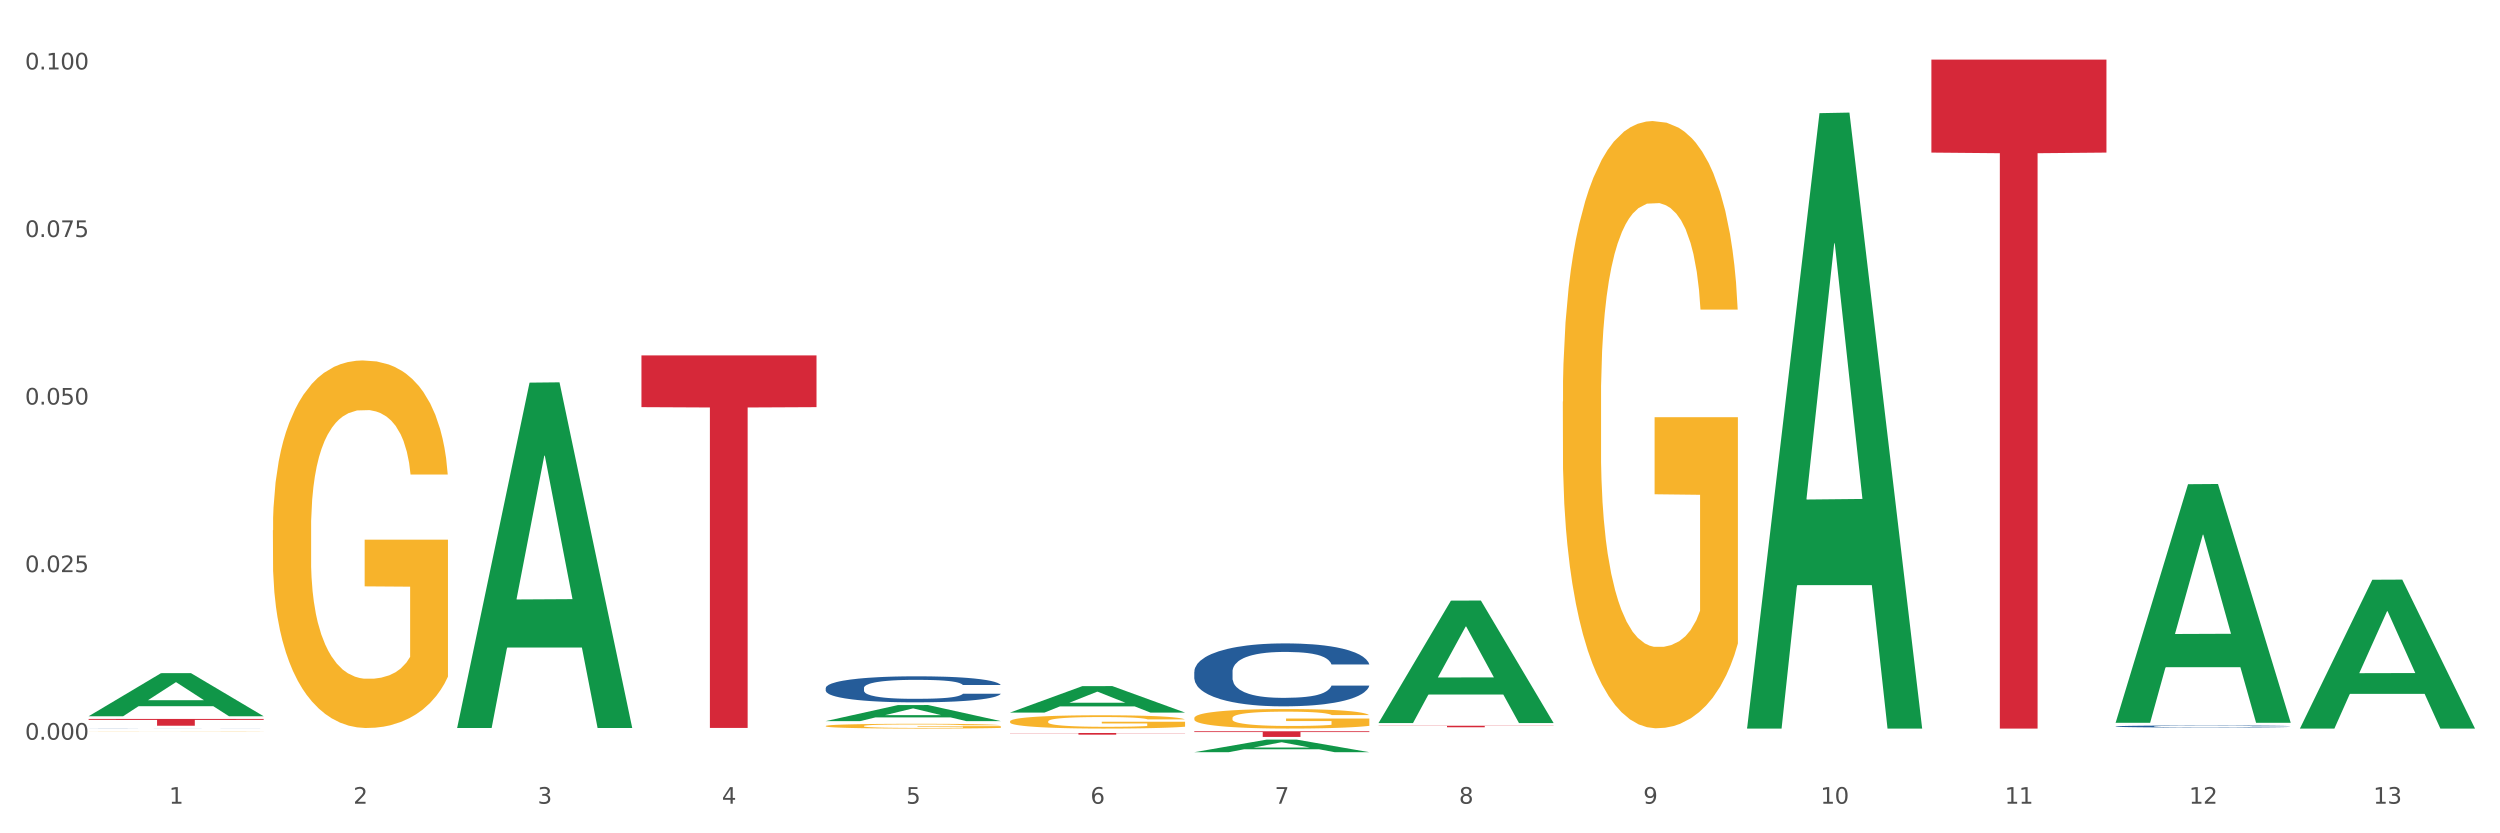 <?xml version="1.0" encoding="utf-8" standalone="no"?>
<!DOCTYPE svg PUBLIC "-//W3C//DTD SVG 1.1//EN"
  "http://www.w3.org/Graphics/SVG/1.1/DTD/svg11.dtd">
<svg xmlns:xlink="http://www.w3.org/1999/xlink" width="1080pt" height="360pt" viewBox="0 0 1080 360" xmlns="http://www.w3.org/2000/svg" version="1.1">
 <rect x="0" y="0" width="1080" height="360" fill="#333333" stroke="none"/>
 <defs>
  <style type="text/css">*{stroke-linejoin: round; stroke-linecap: butt}</style>
 </defs>
 <g id="figure_1">
  <g id="patch_1">
   <path d="M 0 360 
L 1080 360 
L 1080 0 
L 0 0 
z
" style="fill: #ffffff; stroke: #ffffff; stroke-linejoin: miter"/>
  </g>
  <g id="axes_1">
   <g id="matplotlib.axis_1">
    <g id="xtick_1">
     <g id="text_1">
      <!-- 1 -->
      <g style="fill: #4d4d4d" transform="translate(73.043 347.204) scale(0.096 -0.096)">
       <defs>
        <path id="DejaVuSans-31" d="M 794 531 
L 1825 531 
L 1825 4091 
L 703 3866 
L 703 4441 
L 1819 4666 
L 2450 4666 
L 2450 531 
L 3481 531 
L 3481 0 
L 794 0 
L 794 531 
z
" transform="scale(0.016)"/>
       </defs>
       <use xlink:href="#DejaVuSans-31"/>
      </g>
     </g>
    </g>
    <g id="xtick_2">
     <g id="text_2">
      <!-- 2 -->
      <g style="fill: #4d4d4d" transform="translate(152.65 347.204) scale(0.096 -0.096)">
       <defs>
        <path id="DejaVuSans-32" d="M 1228 531 
L 3431 531 
L 3431 0 
L 469 0 
L 469 531 
Q 828 903 1448 1529 
Q 2069 2156 2228 2338 
Q 2531 2678 2651 2914 
Q 2772 3150 2772 3378 
Q 2772 3750 2511 3984 
Q 2250 4219 1831 4219 
Q 1534 4219 1204 4116 
Q 875 4013 500 3803 
L 500 4441 
Q 881 4594 1212 4672 
Q 1544 4750 1819 4750 
Q 2544 4750 2975 4387 
Q 3406 4025 3406 3419 
Q 3406 3131 3298 2873 
Q 3191 2616 2906 2266 
Q 2828 2175 2409 1742 
Q 1991 1309 1228 531 
z
" transform="scale(0.016)"/>
       </defs>
       <use xlink:href="#DejaVuSans-32"/>
      </g>
     </g>
    </g>
    <g id="xtick_3">
     <g id="text_3">
      <!-- 3 -->
      <g style="fill: #4d4d4d" transform="translate(232.258 347.204) scale(0.096 -0.096)">
       <defs>
        <path id="DejaVuSans-33" d="M 2597 2516 
Q 3050 2419 3304 2112 
Q 3559 1806 3559 1356 
Q 3559 666 3084 287 
Q 2609 -91 1734 -91 
Q 1441 -91 1130 -33 
Q 819 25 488 141 
L 488 750 
Q 750 597 1062 519 
Q 1375 441 1716 441 
Q 2309 441 2620 675 
Q 2931 909 2931 1356 
Q 2931 1769 2642 2001 
Q 2353 2234 1838 2234 
L 1294 2234 
L 1294 2753 
L 1863 2753 
Q 2328 2753 2575 2939 
Q 2822 3125 2822 3475 
Q 2822 3834 2567 4026 
Q 2313 4219 1838 4219 
Q 1578 4219 1281 4162 
Q 984 4106 628 3988 
L 628 4550 
Q 988 4650 1302 4700 
Q 1616 4750 1894 4750 
Q 2613 4750 3031 4423 
Q 3450 4097 3450 3541 
Q 3450 3153 3228 2886 
Q 3006 2619 2597 2516 
z
" transform="scale(0.016)"/>
       </defs>
       <use xlink:href="#DejaVuSans-33"/>
      </g>
     </g>
    </g>
    <g id="xtick_4">
     <g id="text_4">
      <!-- 4 -->
      <g style="fill: #4d4d4d" transform="translate(311.865 347.204) scale(0.096 -0.096)">
       <defs>
        <path id="DejaVuSans-34" d="M 2419 4116 
L 825 1625 
L 2419 1625 
L 2419 4116 
z
M 2253 4666 
L 3047 4666 
L 3047 1625 
L 3713 1625 
L 3713 1100 
L 3047 1100 
L 3047 0 
L 2419 0 
L 2419 1100 
L 313 1100 
L 313 1709 
L 2253 4666 
z
" transform="scale(0.016)"/>
       </defs>
       <use xlink:href="#DejaVuSans-34"/>
      </g>
     </g>
    </g>
    <g id="xtick_5">
     <g id="text_5">
      <!-- 5 -->
      <g style="fill: #4d4d4d" transform="translate(391.473 347.204) scale(0.096 -0.096)">
       <defs>
        <path id="DejaVuSans-35" d="M 691 4666 
L 3169 4666 
L 3169 4134 
L 1269 4134 
L 1269 2991 
Q 1406 3038 1543 3061 
Q 1681 3084 1819 3084 
Q 2600 3084 3056 2656 
Q 3513 2228 3513 1497 
Q 3513 744 3044 326 
Q 2575 -91 1722 -91 
Q 1428 -91 1123 -41 
Q 819 9 494 109 
L 494 744 
Q 775 591 1075 516 
Q 1375 441 1709 441 
Q 2250 441 2565 725 
Q 2881 1009 2881 1497 
Q 2881 1984 2565 2268 
Q 2250 2553 1709 2553 
Q 1456 2553 1204 2497 
Q 953 2441 691 2322 
L 691 4666 
z
" transform="scale(0.016)"/>
       </defs>
       <use xlink:href="#DejaVuSans-35"/>
      </g>
     </g>
    </g>
    <g id="xtick_6">
     <g id="text_6">
      <!-- 6 -->
      <g style="fill: #4d4d4d" transform="translate(471.08 347.204) scale(0.096 -0.096)">
       <defs>
        <path id="DejaVuSans-36" d="M 2113 2584 
Q 1688 2584 1439 2293 
Q 1191 2003 1191 1497 
Q 1191 994 1439 701 
Q 1688 409 2113 409 
Q 2538 409 2786 701 
Q 3034 994 3034 1497 
Q 3034 2003 2786 2293 
Q 2538 2584 2113 2584 
z
M 3366 4563 
L 3366 3988 
Q 3128 4100 2886 4159 
Q 2644 4219 2406 4219 
Q 1781 4219 1451 3797 
Q 1122 3375 1075 2522 
Q 1259 2794 1537 2939 
Q 1816 3084 2150 3084 
Q 2853 3084 3261 2657 
Q 3669 2231 3669 1497 
Q 3669 778 3244 343 
Q 2819 -91 2113 -91 
Q 1303 -91 875 529 
Q 447 1150 447 2328 
Q 447 3434 972 4092 
Q 1497 4750 2381 4750 
Q 2619 4750 2861 4703 
Q 3103 4656 3366 4563 
z
" transform="scale(0.016)"/>
       </defs>
       <use xlink:href="#DejaVuSans-36"/>
      </g>
     </g>
    </g>
    <g id="xtick_7">
     <g id="text_7">
      <!-- 7 -->
      <g style="fill: #4d4d4d" transform="translate(550.688 347.204) scale(0.096 -0.096)">
       <defs>
        <path id="DejaVuSans-37" d="M 525 4666 
L 3525 4666 
L 3525 4397 
L 1831 0 
L 1172 0 
L 2766 4134 
L 525 4134 
L 525 4666 
z
" transform="scale(0.016)"/>
       </defs>
       <use xlink:href="#DejaVuSans-37"/>
      </g>
     </g>
    </g>
    <g id="xtick_8">
     <g id="text_8">
      <!-- 8 -->
      <g style="fill: #4d4d4d" transform="translate(630.295 347.204) scale(0.096 -0.096)">
       <defs>
        <path id="DejaVuSans-38" d="M 2034 2216 
Q 1584 2216 1326 1975 
Q 1069 1734 1069 1313 
Q 1069 891 1326 650 
Q 1584 409 2034 409 
Q 2484 409 2743 651 
Q 3003 894 3003 1313 
Q 3003 1734 2745 1975 
Q 2488 2216 2034 2216 
z
M 1403 2484 
Q 997 2584 770 2862 
Q 544 3141 544 3541 
Q 544 4100 942 4425 
Q 1341 4750 2034 4750 
Q 2731 4750 3128 4425 
Q 3525 4100 3525 3541 
Q 3525 3141 3298 2862 
Q 3072 2584 2669 2484 
Q 3125 2378 3379 2068 
Q 3634 1759 3634 1313 
Q 3634 634 3220 271 
Q 2806 -91 2034 -91 
Q 1263 -91 848 271 
Q 434 634 434 1313 
Q 434 1759 690 2068 
Q 947 2378 1403 2484 
z
M 1172 3481 
Q 1172 3119 1398 2916 
Q 1625 2713 2034 2713 
Q 2441 2713 2670 2916 
Q 2900 3119 2900 3481 
Q 2900 3844 2670 4047 
Q 2441 4250 2034 4250 
Q 1625 4250 1398 4047 
Q 1172 3844 1172 3481 
z
" transform="scale(0.016)"/>
       </defs>
       <use xlink:href="#DejaVuSans-38"/>
      </g>
     </g>
    </g>
    <g id="xtick_9">
     <g id="text_9">
      <!-- 9 -->
      <g style="fill: #4d4d4d" transform="translate(709.902 347.204) scale(0.096 -0.096)">
       <defs>
        <path id="DejaVuSans-39" d="M 703 97 
L 703 672 
Q 941 559 1184 500 
Q 1428 441 1663 441 
Q 2288 441 2617 861 
Q 2947 1281 2994 2138 
Q 2813 1869 2534 1725 
Q 2256 1581 1919 1581 
Q 1219 1581 811 2004 
Q 403 2428 403 3163 
Q 403 3881 828 4315 
Q 1253 4750 1959 4750 
Q 2769 4750 3195 4129 
Q 3622 3509 3622 2328 
Q 3622 1225 3098 567 
Q 2575 -91 1691 -91 
Q 1453 -91 1209 -44 
Q 966 3 703 97 
z
M 1959 2075 
Q 2384 2075 2632 2365 
Q 2881 2656 2881 3163 
Q 2881 3666 2632 3958 
Q 2384 4250 1959 4250 
Q 1534 4250 1286 3958 
Q 1038 3666 1038 3163 
Q 1038 2656 1286 2365 
Q 1534 2075 1959 2075 
z
" transform="scale(0.016)"/>
       </defs>
       <use xlink:href="#DejaVuSans-39"/>
      </g>
     </g>
    </g>
    <g id="xtick_10">
     <g id="text_10">
      <!-- 10 -->
      <g style="fill: #4d4d4d" transform="translate(786.456 347.204) scale(0.096 -0.096)">
       <defs>
        <path id="DejaVuSans-30" d="M 2034 4250 
Q 1547 4250 1301 3770 
Q 1056 3291 1056 2328 
Q 1056 1369 1301 889 
Q 1547 409 2034 409 
Q 2525 409 2770 889 
Q 3016 1369 3016 2328 
Q 3016 3291 2770 3770 
Q 2525 4250 2034 4250 
z
M 2034 4750 
Q 2819 4750 3233 4129 
Q 3647 3509 3647 2328 
Q 3647 1150 3233 529 
Q 2819 -91 2034 -91 
Q 1250 -91 836 529 
Q 422 1150 422 2328 
Q 422 3509 836 4129 
Q 1250 4750 2034 4750 
z
" transform="scale(0.016)"/>
       </defs>
       <use xlink:href="#DejaVuSans-31"/>
       <use xlink:href="#DejaVuSans-30" transform="translate(63.623 0)"/>
      </g>
     </g>
    </g>
    <g id="xtick_11">
     <g id="text_11">
      <!-- 11 -->
      <g style="fill: #4d4d4d" transform="translate(866.063 347.204) scale(0.096 -0.096)">
       <use xlink:href="#DejaVuSans-31"/>
       <use xlink:href="#DejaVuSans-31" transform="translate(63.623 0)"/>
      </g>
     </g>
    </g>
    <g id="xtick_12">
     <g id="text_12">
      <!-- 12 -->
      <g style="fill: #4d4d4d" transform="translate(945.671 347.204) scale(0.096 -0.096)">
       <use xlink:href="#DejaVuSans-31"/>
       <use xlink:href="#DejaVuSans-32" transform="translate(63.623 0)"/>
      </g>
     </g>
    </g>
    <g id="xtick_13">
     <g id="text_13">
      <!-- 13 -->
      <g style="fill: #4d4d4d" transform="translate(1025.278 347.204) scale(0.096 -0.096)">
       <use xlink:href="#DejaVuSans-31"/>
       <use xlink:href="#DejaVuSans-33" transform="translate(63.623 0)"/>
      </g>
     </g>
    </g>
    <g id="xtick_14"/>
    <g id="xtick_15"/>
    <g id="xtick_16"/>
    <g id="xtick_17"/>
    <g id="xtick_18"/>
    <g id="xtick_19"/>
    <g id="xtick_20"/>
    <g id="xtick_21"/>
    <g id="xtick_22"/>
    <g id="xtick_23"/>
    <g id="xtick_24"/>
    <g id="xtick_25"/>
   </g>
   <g id="matplotlib.axis_2">
    <g id="ytick_1">
     <g id="text_14">
      <!-- 0.000 -->
      <g style="fill: #4d4d4d" transform="translate(10.8 319.55) scale(0.096 -0.096)">
       <defs>
        <path id="DejaVuSans-2e" d="M 684 794 
L 1344 794 
L 1344 0 
L 684 0 
L 684 794 
z
" transform="scale(0.016)"/>
       </defs>
       <use xlink:href="#DejaVuSans-30"/>
       <use xlink:href="#DejaVuSans-2e" transform="translate(63.623 0)"/>
       <use xlink:href="#DejaVuSans-30" transform="translate(95.41 0)"/>
       <use xlink:href="#DejaVuSans-30" transform="translate(159.033 0)"/>
       <use xlink:href="#DejaVuSans-30" transform="translate(222.656 0)"/>
      </g>
     </g>
    </g>
    <g id="ytick_2">
     <g id="text_15">
      <!-- 0.025 -->
      <g style="fill: #4d4d4d" transform="translate(10.8 247.164) scale(0.096 -0.096)">
       <use xlink:href="#DejaVuSans-30"/>
       <use xlink:href="#DejaVuSans-2e" transform="translate(63.623 0)"/>
       <use xlink:href="#DejaVuSans-30" transform="translate(95.41 0)"/>
       <use xlink:href="#DejaVuSans-32" transform="translate(159.033 0)"/>
       <use xlink:href="#DejaVuSans-35" transform="translate(222.656 0)"/>
      </g>
     </g>
    </g>
    <g id="ytick_3">
     <g id="text_16">
      <!-- 0.050 -->
      <g style="fill: #4d4d4d" transform="translate(10.8 174.777) scale(0.096 -0.096)">
       <use xlink:href="#DejaVuSans-30"/>
       <use xlink:href="#DejaVuSans-2e" transform="translate(63.623 0)"/>
       <use xlink:href="#DejaVuSans-30" transform="translate(95.41 0)"/>
       <use xlink:href="#DejaVuSans-35" transform="translate(159.033 0)"/>
       <use xlink:href="#DejaVuSans-30" transform="translate(222.656 0)"/>
      </g>
     </g>
    </g>
    <g id="ytick_4">
     <g id="text_17">
      <!-- 0.075 -->
      <g style="fill: #4d4d4d" transform="translate(10.8 102.391) scale(0.096 -0.096)">
       <use xlink:href="#DejaVuSans-30"/>
       <use xlink:href="#DejaVuSans-2e" transform="translate(63.623 0)"/>
       <use xlink:href="#DejaVuSans-30" transform="translate(95.41 0)"/>
       <use xlink:href="#DejaVuSans-37" transform="translate(159.033 0)"/>
       <use xlink:href="#DejaVuSans-35" transform="translate(222.656 0)"/>
      </g>
     </g>
    </g>
    <g id="ytick_5">
     <g id="text_18">
      <!-- 0.100 -->
      <g style="fill: #4d4d4d" transform="translate(10.8 30.005) scale(0.096 -0.096)">
       <use xlink:href="#DejaVuSans-30"/>
       <use xlink:href="#DejaVuSans-2e" transform="translate(63.623 0)"/>
       <use xlink:href="#DejaVuSans-31" transform="translate(95.41 0)"/>
       <use xlink:href="#DejaVuSans-30" transform="translate(159.033 0)"/>
       <use xlink:href="#DejaVuSans-30" transform="translate(222.656 0)"/>
      </g>
     </g>
    </g>
    <g id="ytick_6"/>
    <g id="ytick_7"/>
    <g id="ytick_8"/>
    <g id="ytick_9"/>
   </g>
   <g id="PolyCollection_1">
    <path d="M 38.283 309.395 
L 38.361 309.378 
L 69.547 290.808 
L 82.49 290.791 
L 113.91 309.43 
L 98.941 309.43 
L 92.158 305.09 
L 59.958 305.09 
L 59.724 305.16 
L 53.175 309.43 
L 38.283 309.43 
L 38.283 309.395 
L 64.012 302.499 
L 88.103 302.482 
L 76.175 294.764 
L 76.019 294.729 
L 75.863 294.781 
L 63.934 302.482 
L 64.012 302.499 
L 38.283 309.395 
z
" clip-path="url(#p0914931902)" style="fill: #109648"/>
    <path d="M 834.358 25.759 
L 909.985 25.759 
L 909.985 65.919 
L 880.236 66.19 
L 880.236 314.742 
L 863.928 314.742 
L 863.928 66.19 
L 834.358 65.919 
L 834.358 26.031 
L 834.358 25.759 
z
" clip-path="url(#p0914931902)" style="fill: #d62839"/>
    <path d="M 595.535 313.512 
L 671.163 313.512 
L 671.163 313.605 
L 641.413 313.606 
L 641.413 314.185 
L 625.105 314.185 
L 625.105 313.606 
L 595.535 313.605 
L 595.535 313.512 
L 595.535 313.512 
z
" clip-path="url(#p0914931902)" style="fill: #d62839"/>
    <path d="M 515.928 315.903 
L 591.555 315.903 
L 591.555 316.242 
L 561.806 316.244 
L 561.806 318.344 
L 545.498 318.344 
L 545.498 316.244 
L 515.928 316.242 
L 515.928 315.905 
L 515.928 315.903 
z
" clip-path="url(#p0914931902)" style="fill: #d62839"/>
    <path d="M 436.32 316.649 
L 511.948 316.649 
L 511.948 316.751 
L 482.199 316.752 
L 482.199 317.381 
L 465.89 317.381 
L 465.89 316.752 
L 436.32 316.751 
L 436.32 316.65 
L 436.32 316.649 
z
" clip-path="url(#p0914931902)" style="fill: #d62839"/>
    <path d="M 277.105 153.518 
L 352.733 153.518 
L 352.733 175.884 
L 322.984 176.035 
L 322.984 314.458 
L 306.675 314.458 
L 306.675 176.035 
L 277.105 175.884 
L 277.105 153.67 
L 277.105 153.518 
z
" clip-path="url(#p0914931902)" style="fill: #d62839"/>
    <path d="M 38.283 310.591 
L 113.91 310.591 
L 113.91 310.996 
L 84.161 310.998 
L 84.161 313.504 
L 67.853 313.504 
L 67.853 310.998 
L 38.283 310.996 
L 38.283 310.593 
L 38.283 310.591 
z
" clip-path="url(#p0914931902)" style="fill: #d62839"/>
    <path d="M 675.143 173.511 
L 675.232 173.271 
L 675.232 164.646 
L 675.411 157.219 
L 676.304 139.25 
L 677.643 124.396 
L 678.625 116.489 
L 679.607 110.021 
L 680.768 103.552 
L 682.197 96.843 
L 684.786 87.02 
L 686.393 81.989 
L 688.358 76.718 
L 691.929 69.051 
L 694.518 64.739 
L 697.197 61.145 
L 701.572 56.833 
L 704.429 54.916 
L 707.465 53.478 
L 711.126 52.52 
L 713.894 52.281 
L 719.966 52.999 
L 725.144 55.156 
L 727.644 56.833 
L 730.859 59.708 
L 732.555 61.624 
L 735.323 65.458 
L 738.18 70.489 
L 740.145 74.802 
L 743.091 82.947 
L 745.323 91.093 
L 747.377 101.156 
L 748.449 108.104 
L 749.252 114.573 
L 749.966 122 
L 750.681 133.739 
L 734.609 133.739 
L 733.984 125.354 
L 733.002 117.448 
L 731.573 109.781 
L 730.323 104.989 
L 728.18 99 
L 726.216 95.166 
L 724.162 92.291 
L 721.662 89.895 
L 719.698 88.697 
L 716.93 87.739 
L 711.483 87.979 
L 707.822 89.895 
L 705.322 92.291 
L 703.715 94.447 
L 702.287 96.843 
L 700.679 100.198 
L 698.804 105.229 
L 697.465 109.781 
L 696.126 115.531 
L 695.054 121.281 
L 694.072 127.989 
L 693.268 135.177 
L 692.643 142.604 
L 692.108 151.708 
L 691.661 166.802 
L 691.661 199.625 
L 691.84 207.052 
L 692.286 216.875 
L 692.822 224.303 
L 693.715 233.167 
L 694.518 239.157 
L 696.036 247.782 
L 697.733 254.969 
L 699.072 259.522 
L 700.411 263.355 
L 702.733 268.626 
L 705.322 272.938 
L 707.555 275.574 
L 710.59 277.97 
L 712.644 278.928 
L 714.43 279.407 
L 718.805 279.407 
L 721.93 278.688 
L 725.412 277.011 
L 728.091 274.855 
L 730.323 272.22 
L 732.823 267.907 
L 734.43 263.834 
L 734.43 213.761 
L 714.787 213.521 
L 714.787 180.219 
L 750.77 180.219 
L 750.77 277.97 
L 749.252 283.001 
L 747.556 287.553 
L 745.77 291.626 
L 743.091 296.657 
L 739.877 301.449 
L 737.02 304.803 
L 733.984 307.678 
L 730.412 310.314 
L 725.769 312.709 
L 722.912 313.668 
L 719.341 314.386 
L 715.144 314.626 
L 711.483 314.147 
L 707.912 312.949 
L 704.162 310.793 
L 700.501 307.678 
L 697.733 304.563 
L 694.965 300.73 
L 692.018 295.699 
L 689.697 290.907 
L 687.911 286.595 
L 685.947 281.084 
L 683.804 273.897 
L 682.197 267.428 
L 680.768 260.719 
L 679.25 252.094 
L 678.179 244.667 
L 677.107 235.323 
L 676.482 228.375 
L 675.768 217.594 
L 675.232 202.5 
L 675.143 173.511 
z
" clip-path="url(#p0914931902)" style="fill: #f7b32b"/>
    <path d="M 515.928 310.203 
L 516.017 310.195 
L 516.017 309.917 
L 516.196 309.678 
L 517.089 309.1 
L 518.428 308.623 
L 519.41 308.368 
L 520.392 308.16 
L 521.553 307.952 
L 522.982 307.736 
L 525.571 307.42 
L 527.178 307.258 
L 529.143 307.089 
L 532.714 306.842 
L 535.303 306.703 
L 537.982 306.588 
L 542.357 306.449 
L 545.214 306.387 
L 548.25 306.341 
L 551.911 306.31 
L 554.679 306.303 
L 560.751 306.326 
L 565.929 306.395 
L 568.429 306.449 
L 571.644 306.542 
L 573.34 306.603 
L 576.108 306.727 
L 578.965 306.888 
L 580.93 307.027 
L 583.876 307.289 
L 586.108 307.551 
L 588.162 307.875 
L 589.234 308.098 
L 590.037 308.307 
L 590.751 308.545 
L 591.466 308.923 
L 575.394 308.923 
L 574.769 308.653 
L 573.787 308.399 
L 572.358 308.152 
L 571.108 307.998 
L 568.965 307.806 
L 567.001 307.682 
L 564.947 307.59 
L 562.447 307.513 
L 560.483 307.474 
L 557.715 307.443 
L 552.268 307.451 
L 548.607 307.513 
L 546.107 307.59 
L 544.5 307.659 
L 543.072 307.736 
L 541.464 307.844 
L 539.589 308.006 
L 538.25 308.152 
L 536.911 308.337 
L 535.839 308.522 
L 534.857 308.738 
L 534.053 308.969 
L 533.428 309.208 
L 532.893 309.501 
L 532.446 309.987 
L 532.446 311.043 
L 532.625 311.282 
L 533.071 311.598 
L 533.607 311.837 
L 534.5 312.122 
L 535.303 312.314 
L 536.821 312.592 
L 538.518 312.823 
L 539.857 312.97 
L 541.197 313.093 
L 543.518 313.262 
L 546.107 313.401 
L 548.34 313.486 
L 551.375 313.563 
L 553.429 313.594 
L 555.215 313.609 
L 559.59 313.609 
L 562.715 313.586 
L 566.197 313.532 
L 568.876 313.463 
L 571.108 313.378 
L 573.608 313.239 
L 575.215 313.108 
L 575.215 311.497 
L 555.572 311.49 
L 555.572 310.418 
L 591.555 310.418 
L 591.555 313.563 
L 590.037 313.725 
L 588.341 313.871 
L 586.555 314.002 
L 583.876 314.164 
L 580.662 314.318 
L 577.805 314.426 
L 574.769 314.519 
L 571.197 314.604 
L 566.554 314.681 
L 563.697 314.711 
L 560.126 314.735 
L 555.929 314.742 
L 552.268 314.727 
L 548.697 314.688 
L 544.947 314.619 
L 541.286 314.519 
L 538.518 314.419 
L 535.75 314.295 
L 532.803 314.133 
L 530.482 313.979 
L 528.696 313.841 
L 526.732 313.663 
L 524.589 313.432 
L 522.982 313.224 
L 521.553 313.008 
L 520.035 312.731 
L 518.964 312.492 
L 517.892 312.191 
L 517.267 311.968 
L 516.553 311.621 
L 516.017 311.135 
L 515.928 310.203 
z
" clip-path="url(#p0914931902)" style="fill: #f7b32b"/>
    <path d="M 436.32 311.651 
L 436.41 311.645 
L 436.41 311.457 
L 436.588 311.294 
L 437.481 310.9 
L 438.821 310.575 
L 439.803 310.402 
L 440.785 310.26 
L 441.946 310.118 
L 443.374 309.971 
L 445.964 309.756 
L 447.571 309.646 
L 449.535 309.53 
L 453.107 309.362 
L 455.696 309.268 
L 458.375 309.189 
L 462.75 309.095 
L 465.607 309.053 
L 468.643 309.021 
L 472.304 309 
L 475.072 308.995 
L 481.143 309.011 
L 486.322 309.058 
L 488.822 309.095 
L 492.036 309.158 
L 493.733 309.2 
L 496.501 309.284 
L 499.358 309.394 
L 501.322 309.488 
L 504.269 309.667 
L 506.501 309.845 
L 508.555 310.066 
L 509.626 310.218 
L 510.43 310.36 
L 511.144 310.522 
L 511.858 310.779 
L 495.786 310.779 
L 495.161 310.596 
L 494.179 310.423 
L 492.751 310.255 
L 491.501 310.15 
L 489.358 310.018 
L 487.393 309.934 
L 485.34 309.871 
L 482.84 309.819 
L 480.875 309.793 
L 478.107 309.772 
L 472.661 309.777 
L 469 309.819 
L 466.5 309.871 
L 464.893 309.919 
L 463.464 309.971 
L 461.857 310.045 
L 459.982 310.155 
L 458.643 310.255 
L 457.303 310.381 
L 456.232 310.507 
L 455.25 310.653 
L 454.446 310.811 
L 453.821 310.974 
L 453.285 311.173 
L 452.839 311.504 
L 452.839 312.223 
L 453.017 312.386 
L 453.464 312.601 
L 454 312.763 
L 454.892 312.958 
L 455.696 313.089 
L 457.214 313.278 
L 458.91 313.435 
L 460.25 313.535 
L 461.589 313.619 
L 463.911 313.735 
L 466.5 313.829 
L 468.732 313.887 
L 471.768 313.939 
L 473.822 313.96 
L 475.607 313.971 
L 479.982 313.971 
L 483.107 313.955 
L 486.59 313.918 
L 489.268 313.871 
L 491.501 313.813 
L 494.001 313.719 
L 495.608 313.63 
L 495.608 312.533 
L 475.964 312.527 
L 475.964 311.798 
L 511.948 311.798 
L 511.948 313.939 
L 510.43 314.049 
L 508.733 314.149 
L 506.947 314.238 
L 504.269 314.349 
L 501.054 314.454 
L 498.197 314.527 
L 495.161 314.59 
L 491.59 314.648 
L 486.947 314.7 
L 484.09 314.721 
L 480.518 314.737 
L 476.322 314.742 
L 472.661 314.732 
L 469.089 314.706 
L 465.339 314.658 
L 461.678 314.59 
L 458.91 314.522 
L 456.142 314.438 
L 453.196 314.328 
L 450.874 314.223 
L 449.089 314.128 
L 447.124 314.007 
L 444.981 313.85 
L 443.374 313.708 
L 441.946 313.561 
L 440.428 313.372 
L 439.356 313.21 
L 438.285 313.005 
L 437.66 312.853 
L 436.945 312.617 
L 436.41 312.286 
L 436.32 311.651 
z
" clip-path="url(#p0914931902)" style="fill: #f7b32b"/>
    <path d="M 356.713 313.633 
L 356.802 313.631 
L 356.802 313.563 
L 356.981 313.505 
L 357.874 313.363 
L 359.213 313.246 
L 360.195 313.184 
L 361.177 313.133 
L 362.338 313.083 
L 363.767 313.03 
L 366.356 312.953 
L 367.963 312.913 
L 369.928 312.872 
L 373.499 312.811 
L 376.089 312.777 
L 378.767 312.749 
L 383.142 312.715 
L 385.999 312.7 
L 389.035 312.689 
L 392.696 312.681 
L 395.464 312.679 
L 401.536 312.685 
L 406.714 312.702 
L 409.214 312.715 
L 412.429 312.738 
L 414.125 312.753 
L 416.893 312.783 
L 419.75 312.823 
L 421.715 312.856 
L 424.661 312.921 
L 426.893 312.985 
L 428.947 313.064 
L 430.019 313.118 
L 430.822 313.169 
L 431.536 313.228 
L 432.251 313.32 
L 416.179 313.32 
L 415.554 313.254 
L 414.572 313.192 
L 413.143 313.132 
L 411.893 313.094 
L 409.75 313.047 
L 407.786 313.017 
L 405.732 312.994 
L 403.232 312.975 
L 401.268 312.966 
L 398.5 312.958 
L 393.053 312.96 
L 389.392 312.975 
L 386.892 312.994 
L 385.285 313.011 
L 383.857 313.03 
L 382.249 313.056 
L 380.374 313.096 
L 379.035 313.132 
L 377.696 313.177 
L 376.624 313.222 
L 375.642 313.275 
L 374.838 313.331 
L 374.213 313.39 
L 373.678 313.461 
L 373.231 313.58 
L 373.231 313.838 
L 373.41 313.896 
L 373.856 313.974 
L 374.392 314.032 
L 375.285 314.102 
L 376.089 314.149 
L 377.606 314.217 
L 379.303 314.273 
L 380.642 314.309 
L 381.982 314.339 
L 384.303 314.381 
L 386.892 314.414 
L 389.125 314.435 
L 392.16 314.454 
L 394.214 314.462 
L 396 314.465 
L 400.375 314.465 
L 403.5 314.46 
L 406.982 314.447 
L 409.661 314.43 
L 411.893 314.409 
L 414.393 314.375 
L 416 314.343 
L 416 313.949 
L 396.357 313.947 
L 396.357 313.685 
L 432.34 313.685 
L 432.34 314.454 
L 430.822 314.494 
L 429.126 314.529 
L 427.34 314.561 
L 424.661 314.601 
L 421.447 314.639 
L 418.59 314.665 
L 415.554 314.688 
L 411.982 314.708 
L 407.339 314.727 
L 404.482 314.735 
L 400.911 314.74 
L 396.714 314.742 
L 393.053 314.739 
L 389.482 314.729 
L 385.732 314.712 
L 382.071 314.688 
L 379.303 314.663 
L 376.535 314.633 
L 373.588 314.593 
L 371.267 314.556 
L 369.481 314.522 
L 367.517 314.479 
L 365.374 314.422 
L 363.767 314.371 
L 362.338 314.318 
L 360.82 314.251 
L 359.749 314.192 
L 358.677 314.119 
L 358.052 314.064 
L 357.338 313.979 
L 356.802 313.861 
L 356.713 313.633 
z
" clip-path="url(#p0914931902)" style="fill: #f7b32b"/>
    <path d="M 38.283 315.941 
L 38.372 315.941 
L 38.372 315.938 
L 38.551 315.936 
L 39.444 315.93 
L 40.783 315.926 
L 41.765 315.923 
L 42.747 315.921 
L 43.908 315.919 
L 45.337 315.917 
L 47.926 315.914 
L 49.533 315.912 
L 51.498 315.911 
L 55.069 315.908 
L 57.659 315.907 
L 60.337 315.906 
L 64.712 315.904 
L 67.57 315.904 
L 70.605 315.903 
L 74.266 315.903 
L 77.034 315.903 
L 83.106 315.903 
L 88.284 315.904 
L 90.784 315.904 
L 93.999 315.905 
L 95.695 315.906 
L 98.463 315.907 
L 101.32 315.909 
L 103.285 315.91 
L 106.231 315.913 
L 108.464 315.915 
L 110.517 315.918 
L 111.589 315.92 
L 112.392 315.922 
L 113.107 315.925 
L 113.821 315.928 
L 97.749 315.928 
L 97.124 315.926 
L 96.142 315.923 
L 94.713 315.921 
L 93.463 315.919 
L 91.32 315.918 
L 89.356 315.916 
L 87.302 315.915 
L 84.802 315.915 
L 82.838 315.914 
L 80.07 315.914 
L 74.623 315.914 
L 70.962 315.915 
L 68.462 315.915 
L 66.855 315.916 
L 65.427 315.917 
L 63.819 315.918 
L 61.944 315.92 
L 60.605 315.921 
L 59.266 315.923 
L 58.194 315.925 
L 57.212 315.927 
L 56.409 315.929 
L 55.783 315.931 
L 55.248 315.934 
L 54.801 315.939 
L 54.801 315.949 
L 54.98 315.951 
L 55.426 315.955 
L 55.962 315.957 
L 56.855 315.96 
L 57.659 315.962 
L 59.176 315.964 
L 60.873 315.967 
L 62.212 315.968 
L 63.552 315.969 
L 65.873 315.971 
L 68.462 315.972 
L 70.695 315.973 
L 73.73 315.974 
L 75.784 315.974 
L 77.57 315.974 
L 81.945 315.974 
L 85.07 315.974 
L 88.552 315.973 
L 91.231 315.973 
L 93.463 315.972 
L 95.963 315.971 
L 97.57 315.969 
L 97.57 315.954 
L 77.927 315.953 
L 77.927 315.943 
L 113.91 315.943 
L 113.91 315.974 
L 112.392 315.975 
L 110.696 315.977 
L 108.91 315.978 
L 106.231 315.98 
L 103.017 315.981 
L 100.16 315.982 
L 97.124 315.983 
L 93.552 315.984 
L 88.909 315.985 
L 86.052 315.985 
L 82.481 315.985 
L 78.284 315.985 
L 74.623 315.985 
L 71.052 315.985 
L 67.302 315.984 
L 63.641 315.983 
L 60.873 315.982 
L 58.105 315.981 
L 55.158 315.979 
L 52.837 315.978 
L 51.051 315.976 
L 49.087 315.975 
L 46.944 315.972 
L 45.337 315.97 
L 43.908 315.968 
L 42.39 315.966 
L 41.319 315.963 
L 40.247 315.96 
L 39.622 315.958 
L 38.908 315.955 
L 38.372 315.95 
L 38.283 315.941 
z
" clip-path="url(#p0914931902)" style="fill: #f7b32b"/>
    <path d="M 38.283 314.7 
L 38.372 314.699 
L 38.372 314.698 
L 38.641 314.695 
L 39.624 314.69 
L 40.875 314.686 
L 43.021 314.682 
L 44.183 314.68 
L 45.703 314.678 
L 48.831 314.674 
L 52.407 314.672 
L 54.91 314.67 
L 56.788 314.669 
L 60.989 314.667 
L 63.403 314.667 
L 65.906 314.666 
L 68.051 314.665 
L 71.627 314.665 
L 74.487 314.665 
L 77.795 314.665 
L 80.566 314.665 
L 84.231 314.665 
L 89.595 314.666 
L 91.651 314.666 
L 94.422 314.667 
L 97.283 314.668 
L 99.607 314.67 
L 102.289 314.671 
L 105.06 314.673 
L 107.742 314.676 
L 109.619 314.678 
L 111.139 314.681 
L 112.48 314.684 
L 113.463 314.688 
L 113.91 314.691 
L 97.551 314.691 
L 97.104 314.688 
L 96.21 314.685 
L 95.316 314.683 
L 94.333 314.682 
L 92.813 314.68 
L 91.472 314.679 
L 89.237 314.677 
L 87.181 314.677 
L 85.483 314.676 
L 83.427 314.676 
L 79.047 314.675 
L 75.918 314.675 
L 73.951 314.675 
L 71.537 314.676 
L 69.481 314.676 
L 67.068 314.677 
L 65.191 314.678 
L 63.313 314.679 
L 62.241 314.68 
L 60.631 314.682 
L 59.559 314.683 
L 58.128 314.685 
L 57.324 314.687 
L 55.894 314.691 
L 55.268 314.694 
L 55 314.696 
L 54.821 314.698 
L 54.821 314.709 
L 55.357 314.714 
L 55.804 314.716 
L 56.519 314.719 
L 57.86 314.722 
L 59.827 314.725 
L 61.883 314.727 
L 63.581 314.728 
L 65.191 314.729 
L 66.8 314.73 
L 68.766 314.731 
L 70.375 314.731 
L 72.789 314.732 
L 75.65 314.732 
L 77.884 314.732 
L 82.444 314.731 
L 84.5 314.731 
L 86.466 314.731 
L 88.612 314.73 
L 90.31 314.729 
L 91.293 314.728 
L 92.903 314.727 
L 94.154 314.726 
L 95.227 314.724 
L 95.942 314.723 
L 96.747 314.72 
L 97.372 314.718 
L 97.551 314.717 
L 113.91 314.717 
L 113.553 314.719 
L 112.927 314.722 
L 111.675 314.725 
L 110.692 314.727 
L 109.172 314.729 
L 107.563 314.731 
L 105.328 314.734 
L 103.272 314.735 
L 101.127 314.737 
L 98.803 314.738 
L 94.601 314.74 
L 93.081 314.74 
L 89.863 314.741 
L 87.36 314.741 
L 83.695 314.742 
L 79.94 314.742 
L 76.007 314.742 
L 72.521 314.742 
L 68.677 314.742 
L 66.263 314.741 
L 63.581 314.741 
L 60.453 314.74 
L 57.503 314.738 
L 54.731 314.737 
L 52.139 314.735 
L 49.725 314.734 
L 46.597 314.731 
L 44.272 314.728 
L 42.574 314.725 
L 41.412 314.722 
L 40.25 314.719 
L 39.624 314.717 
L 38.641 314.712 
L 38.283 314.708 
L 38.283 314.7 
z
" clip-path="url(#p0914931902)" style="fill: #255c99"/>
    <path d="M 356.713 297.219 
L 356.802 297.209 
L 356.802 296.921 
L 357.071 296.531 
L 358.054 295.812 
L 359.305 295.268 
L 361.451 294.631 
L 362.613 294.364 
L 364.133 294.066 
L 367.261 293.583 
L 370.837 293.172 
L 373.34 292.946 
L 375.217 292.802 
L 379.419 292.545 
L 381.833 292.432 
L 384.336 292.34 
L 386.481 292.278 
L 390.057 292.206 
L 392.917 292.176 
L 396.225 292.165 
L 398.996 292.176 
L 402.661 292.217 
L 408.025 292.34 
L 410.081 292.412 
L 412.852 292.535 
L 415.713 292.7 
L 418.037 292.864 
L 420.719 293.1 
L 423.49 293.408 
L 426.172 293.799 
L 428.049 294.158 
L 429.569 294.538 
L 430.91 295.001 
L 431.893 295.504 
L 432.34 295.925 
L 415.981 295.925 
L 415.534 295.545 
L 414.64 295.134 
L 413.746 294.857 
L 412.763 294.631 
L 411.243 294.374 
L 409.902 294.21 
L 407.667 294.014 
L 405.611 293.891 
L 403.913 293.819 
L 401.857 293.758 
L 397.477 293.696 
L 394.348 293.696 
L 392.381 293.716 
L 389.967 293.768 
L 387.911 293.84 
L 385.498 293.963 
L 383.62 294.097 
L 381.743 294.271 
L 380.67 294.394 
L 379.061 294.62 
L 377.989 294.805 
L 376.558 295.124 
L 375.754 295.35 
L 374.324 295.935 
L 373.698 296.367 
L 373.43 296.665 
L 373.251 296.993 
L 373.251 298.596 
L 373.787 299.315 
L 374.234 299.623 
L 374.949 299.972 
L 376.29 300.424 
L 378.257 300.866 
L 380.313 301.184 
L 382.011 301.38 
L 383.62 301.523 
L 385.23 301.636 
L 387.196 301.739 
L 388.805 301.801 
L 391.219 301.862 
L 394.08 301.893 
L 396.314 301.893 
L 400.873 301.842 
L 402.93 301.79 
L 404.896 301.719 
L 407.042 301.606 
L 408.74 301.482 
L 409.723 301.39 
L 411.333 301.195 
L 412.584 300.989 
L 413.657 300.753 
L 414.372 300.547 
L 415.176 300.239 
L 415.802 299.89 
L 415.981 299.705 
L 432.34 299.705 
L 431.983 300.075 
L 431.357 300.434 
L 430.105 300.917 
L 429.122 301.195 
L 427.602 301.534 
L 425.993 301.821 
L 423.758 302.14 
L 421.702 302.376 
L 419.557 302.581 
L 417.233 302.766 
L 413.031 303.023 
L 411.511 303.095 
L 408.293 303.218 
L 405.79 303.29 
L 402.125 303.362 
L 398.37 303.403 
L 394.437 303.413 
L 390.951 303.393 
L 387.107 303.331 
L 384.693 303.27 
L 382.011 303.177 
L 378.883 303.033 
L 375.933 302.859 
L 373.161 302.653 
L 370.569 302.417 
L 368.155 302.15 
L 365.027 301.708 
L 362.702 301.277 
L 361.004 300.876 
L 359.842 300.537 
L 358.68 300.106 
L 358.054 299.808 
L 357.071 299.089 
L 356.713 298.421 
L 356.713 297.219 
z
" clip-path="url(#p0914931902)" style="fill: #255c99"/>
    <path d="M 515.928 290.166 
L 516.017 290.141 
L 516.017 289.445 
L 516.286 288.501 
L 517.269 286.763 
L 518.52 285.447 
L 520.666 283.907 
L 521.828 283.261 
L 523.348 282.541 
L 526.476 281.373 
L 530.052 280.38 
L 532.555 279.833 
L 534.432 279.486 
L 538.634 278.865 
L 541.048 278.592 
L 543.551 278.368 
L 545.696 278.219 
L 549.272 278.045 
L 552.132 277.971 
L 555.44 277.946 
L 558.211 277.971 
L 561.876 278.07 
L 567.24 278.368 
L 569.296 278.542 
L 572.067 278.84 
L 574.928 279.237 
L 577.252 279.635 
L 579.934 280.206 
L 582.705 280.951 
L 585.387 281.895 
L 587.264 282.764 
L 588.784 283.683 
L 590.125 284.801 
L 591.108 286.018 
L 591.555 287.036 
L 575.196 287.036 
L 574.749 286.117 
L 573.855 285.124 
L 572.961 284.453 
L 571.978 283.907 
L 570.458 283.286 
L 569.117 282.888 
L 566.882 282.416 
L 564.826 282.118 
L 563.128 281.945 
L 561.072 281.796 
L 556.691 281.647 
L 553.563 281.647 
L 551.596 281.696 
L 549.182 281.82 
L 547.126 281.994 
L 544.713 282.292 
L 542.835 282.615 
L 540.958 283.037 
L 539.885 283.335 
L 538.276 283.882 
L 537.204 284.329 
L 535.773 285.099 
L 534.969 285.645 
L 533.539 287.061 
L 532.913 288.104 
L 532.645 288.824 
L 532.466 289.619 
L 532.466 293.494 
L 533.002 295.232 
L 533.449 295.977 
L 534.164 296.822 
L 535.505 297.915 
L 537.472 298.983 
L 539.528 299.752 
L 541.226 300.224 
L 542.835 300.572 
L 544.445 300.845 
L 546.411 301.094 
L 548.02 301.243 
L 550.434 301.392 
L 553.295 301.466 
L 555.529 301.466 
L 560.088 301.342 
L 562.145 301.218 
L 564.111 301.044 
L 566.257 300.771 
L 567.955 300.473 
L 568.938 300.249 
L 570.548 299.777 
L 571.799 299.281 
L 572.872 298.709 
L 573.587 298.213 
L 574.391 297.468 
L 575.017 296.623 
L 575.196 296.176 
L 591.555 296.176 
L 591.197 297.07 
L 590.572 297.939 
L 589.32 299.107 
L 588.337 299.777 
L 586.817 300.597 
L 585.208 301.292 
L 582.973 302.062 
L 580.917 302.634 
L 578.772 303.13 
L 576.448 303.577 
L 572.246 304.198 
L 570.726 304.372 
L 567.508 304.67 
L 565.005 304.844 
L 561.34 305.018 
L 557.585 305.117 
L 553.652 305.142 
L 550.166 305.092 
L 546.322 304.943 
L 543.908 304.794 
L 541.226 304.571 
L 538.098 304.223 
L 535.148 303.801 
L 532.376 303.304 
L 529.784 302.733 
L 527.37 302.087 
L 524.242 301.019 
L 521.917 299.976 
L 520.219 299.007 
L 519.057 298.188 
L 517.895 297.145 
L 517.269 296.424 
L 516.286 294.686 
L 515.928 293.071 
L 515.928 290.166 
z
" clip-path="url(#p0914931902)" style="fill: #255c99"/>
    <path d="M 913.965 313.804 
L 914.055 313.803 
L 914.055 313.78 
L 914.323 313.75 
L 915.306 313.693 
L 916.558 313.651 
L 918.703 313.601 
L 919.865 313.58 
L 921.385 313.556 
L 924.514 313.518 
L 928.09 313.486 
L 930.593 313.469 
L 932.47 313.457 
L 936.671 313.437 
L 939.085 313.428 
L 941.588 313.421 
L 943.734 313.416 
L 947.309 313.411 
L 950.17 313.408 
L 953.477 313.407 
L 956.249 313.408 
L 959.914 313.411 
L 965.277 313.421 
L 967.333 313.427 
L 970.105 313.436 
L 972.965 313.449 
L 975.29 313.462 
L 977.971 313.481 
L 980.743 313.505 
L 983.424 313.535 
L 985.302 313.564 
L 986.821 313.593 
L 988.162 313.63 
L 989.146 313.669 
L 989.593 313.702 
L 973.233 313.702 
L 972.786 313.672 
L 971.893 313.64 
L 970.999 313.618 
L 970.015 313.601 
L 968.496 313.58 
L 967.155 313.568 
L 964.92 313.552 
L 962.864 313.543 
L 961.165 313.537 
L 959.109 313.532 
L 954.729 313.527 
L 951.6 313.527 
L 949.634 313.529 
L 947.22 313.533 
L 945.164 313.539 
L 942.75 313.548 
L 940.873 313.559 
L 938.996 313.572 
L 937.923 313.582 
L 936.314 313.6 
L 935.241 313.614 
L 933.811 313.639 
L 933.006 313.657 
L 931.576 313.703 
L 930.95 313.737 
L 930.682 313.76 
L 930.503 313.786 
L 930.503 313.912 
L 931.04 313.968 
L 931.487 313.992 
L 932.202 314.019 
L 933.543 314.055 
L 935.509 314.09 
L 937.565 314.115 
L 939.264 314.13 
L 940.873 314.141 
L 942.482 314.15 
L 944.449 314.158 
L 946.058 314.163 
L 948.471 314.168 
L 951.332 314.17 
L 953.567 314.17 
L 958.126 314.166 
L 960.182 314.162 
L 962.149 314.156 
L 964.294 314.148 
L 965.993 314.138 
L 966.976 314.131 
L 968.585 314.115 
L 969.836 314.099 
L 970.909 314.081 
L 971.624 314.065 
L 972.429 314.04 
L 973.055 314.013 
L 973.233 313.999 
L 989.593 313.999 
L 989.235 314.028 
L 988.609 314.056 
L 987.358 314.094 
L 986.374 314.115 
L 984.855 314.142 
L 983.246 314.164 
L 981.011 314.189 
L 978.955 314.208 
L 976.809 314.224 
L 974.485 314.239 
L 970.283 314.259 
L 968.764 314.264 
L 965.546 314.274 
L 963.043 314.28 
L 959.377 314.285 
L 955.623 314.288 
L 951.69 314.289 
L 948.203 314.288 
L 944.359 314.283 
L 941.946 314.278 
L 939.264 314.271 
L 936.135 314.259 
L 933.185 314.246 
L 930.414 314.23 
L 927.821 314.211 
L 925.408 314.19 
L 922.279 314.156 
L 919.955 314.122 
L 918.256 314.09 
L 917.094 314.064 
L 915.932 314.03 
L 915.306 314.007 
L 914.323 313.95 
L 913.965 313.898 
L 913.965 313.804 
z
" clip-path="url(#p0914931902)" style="fill: #255c99"/>
    <path d="M 117.89 229.086 
L 117.98 228.941 
L 117.98 223.72 
L 118.158 219.225 
L 119.051 208.348 
L 120.391 199.357 
L 121.373 194.571 
L 122.355 190.655 
L 123.516 186.74 
L 124.944 182.679 
L 127.534 176.733 
L 129.141 173.688 
L 131.105 170.497 
L 134.677 165.857 
L 137.266 163.246 
L 139.945 161.071 
L 144.32 158.461 
L 147.177 157.301 
L 150.213 156.43 
L 153.874 155.85 
L 156.642 155.705 
L 162.713 156.14 
L 167.892 157.446 
L 170.392 158.461 
L 173.606 160.201 
L 175.303 161.361 
L 178.071 163.682 
L 180.928 166.727 
L 182.892 169.337 
L 185.839 174.268 
L 188.071 179.199 
L 190.125 185.29 
L 191.196 189.495 
L 192 193.411 
L 192.714 197.906 
L 193.428 205.012 
L 177.356 205.012 
L 176.731 199.937 
L 175.749 195.151 
L 174.321 190.51 
L 173.071 187.61 
L 170.928 183.984 
L 168.963 181.664 
L 166.91 179.924 
L 164.41 178.474 
L 162.445 177.749 
L 159.677 177.168 
L 154.231 177.313 
L 150.57 178.474 
L 148.07 179.924 
L 146.463 181.229 
L 145.034 182.679 
L 143.427 184.71 
L 141.552 187.755 
L 140.213 190.51 
L 138.873 193.991 
L 137.802 197.471 
L 136.82 201.532 
L 136.016 205.883 
L 135.391 210.378 
L 134.855 215.889 
L 134.409 225.025 
L 134.409 244.893 
L 134.587 249.389 
L 135.034 255.335 
L 135.57 259.83 
L 136.462 265.196 
L 137.266 268.822 
L 138.784 274.042 
L 140.48 278.393 
L 141.82 281.148 
L 143.159 283.469 
L 145.481 286.659 
L 148.07 289.27 
L 150.302 290.865 
L 153.338 292.315 
L 155.392 292.895 
L 157.177 293.185 
L 161.552 293.185 
L 164.678 292.75 
L 168.16 291.735 
L 170.838 290.43 
L 173.071 288.835 
L 175.571 286.224 
L 177.178 283.759 
L 177.178 253.449 
L 157.534 253.304 
L 157.534 233.147 
L 193.518 233.147 
L 193.518 292.315 
L 192 295.36 
L 190.303 298.116 
L 188.517 300.581 
L 185.839 303.627 
L 182.624 306.527 
L 179.767 308.557 
L 176.731 310.298 
L 173.16 311.893 
L 168.517 313.343 
L 165.66 313.923 
L 162.088 314.358 
L 157.892 314.503 
L 154.231 314.213 
L 150.659 313.488 
L 146.909 312.183 
L 143.248 310.298 
L 140.48 308.412 
L 137.712 306.092 
L 134.766 303.047 
L 132.444 300.146 
L 130.659 297.536 
L 128.694 294.2 
L 126.551 289.85 
L 124.944 285.934 
L 123.516 281.874 
L 121.998 276.653 
L 120.926 272.157 
L 119.855 266.501 
L 119.23 262.296 
L 118.516 255.77 
L 117.98 246.633 
L 117.89 229.086 
z
" clip-path="url(#p0914931902)" style="fill: #f7b32b"/>
    <path d="M 754.75 314.243 
L 754.828 313.993 
L 786.015 48.885 
L 798.957 48.636 
L 830.378 314.742 
L 815.408 314.742 
L 808.625 252.776 
L 776.425 252.776 
L 776.191 253.775 
L 769.642 314.742 
L 754.75 314.742 
L 754.75 314.243 
L 780.479 215.796 
L 804.571 215.546 
L 792.642 105.355 
L 792.486 104.855 
L 792.33 105.605 
L 780.401 215.546 
L 780.479 215.796 
L 754.75 314.243 
z
" clip-path="url(#p0914931902)" style="fill: #109648"/>
    <path d="M 993.573 314.621 
L 993.651 314.561 
L 1024.837 250.448 
L 1037.78 250.388 
L 1069.2 314.742 
L 1054.231 314.742 
L 1047.447 299.757 
L 1015.247 299.757 
L 1015.014 299.998 
L 1008.464 314.742 
L 993.573 314.742 
L 993.573 314.621 
L 1019.302 290.813 
L 1043.393 290.753 
L 1031.464 264.105 
L 1031.308 263.984 
L 1031.153 264.165 
L 1019.224 290.753 
L 1019.302 290.813 
L 993.573 314.621 
z
" clip-path="url(#p0914931902)" style="fill: #109648"/>
    <path d="M 913.965 312.053 
L 914.043 311.956 
L 945.23 209.177 
L 958.172 209.08 
L 989.593 312.247 
L 974.623 312.247 
L 967.84 288.223 
L 935.64 288.223 
L 935.406 288.61 
L 928.857 312.247 
L 913.965 312.247 
L 913.965 312.053 
L 939.694 273.886 
L 963.786 273.789 
L 951.857 231.07 
L 951.701 230.876 
L 951.545 231.167 
L 939.616 273.789 
L 939.694 273.886 
L 913.965 312.053 
z
" clip-path="url(#p0914931902)" style="fill: #109648"/>
    <path d="M 197.498 314.214 
L 197.576 314.073 
L 228.762 165.3 
L 241.705 165.16 
L 273.125 314.494 
L 258.156 314.494 
L 251.373 279.72 
L 219.173 279.72 
L 218.939 280.28 
L 212.39 314.494 
L 197.498 314.494 
L 197.498 314.214 
L 223.227 258.967 
L 247.318 258.827 
L 235.39 196.99 
L 235.234 196.71 
L 235.078 197.13 
L 223.149 258.827 
L 223.227 258.967 
L 197.498 314.214 
z
" clip-path="url(#p0914931902)" style="fill: #109648"/>
    <path d="M 356.713 311.506 
L 356.791 311.499 
L 387.977 304.581 
L 400.92 304.574 
L 432.34 311.519 
L 417.371 311.519 
L 410.588 309.902 
L 378.388 309.902 
L 378.154 309.928 
L 371.604 311.519 
L 356.713 311.519 
L 356.713 311.506 
L 382.442 308.936 
L 406.533 308.93 
L 394.604 306.054 
L 394.449 306.041 
L 394.293 306.061 
L 382.364 308.93 
L 382.442 308.936 
L 356.713 311.506 
z
" clip-path="url(#p0914931902)" style="fill: #109648"/>
    <path d="M 436.32 307.813 
L 436.398 307.802 
L 467.585 296.404 
L 480.527 296.393 
L 511.948 307.834 
L 496.978 307.834 
L 490.195 305.17 
L 457.995 305.17 
L 457.761 305.213 
L 451.212 307.834 
L 436.32 307.834 
L 436.32 307.813 
L 462.049 303.58 
L 486.141 303.569 
L 474.212 298.832 
L 474.056 298.81 
L 473.9 298.843 
L 461.971 303.569 
L 462.049 303.58 
L 436.32 307.813 
z
" clip-path="url(#p0914931902)" style="fill: #109648"/>
    <path d="M 515.928 324.939 
L 516.006 324.934 
L 547.192 319.51 
L 560.135 319.505 
L 591.555 324.95 
L 576.586 324.95 
L 569.803 323.682 
L 537.603 323.682 
L 537.369 323.702 
L 530.819 324.95 
L 515.928 324.95 
L 515.928 324.939 
L 541.657 322.925 
L 565.748 322.92 
L 553.819 320.665 
L 553.664 320.655 
L 553.508 320.67 
L 541.579 322.92 
L 541.657 322.925 
L 515.928 324.939 
z
" clip-path="url(#p0914931902)" style="fill: #109648"/>
    <path d="M 595.535 312.252 
L 595.613 312.202 
L 626.8 259.475 
L 639.742 259.425 
L 671.163 312.351 
L 656.193 312.351 
L 649.41 300.026 
L 617.21 300.026 
L 616.976 300.225 
L 610.427 312.351 
L 595.535 312.351 
L 595.535 312.252 
L 621.264 292.671 
L 645.356 292.622 
L 633.427 270.706 
L 633.271 270.606 
L 633.115 270.756 
L 621.186 292.622 
L 621.264 292.671 
L 595.535 312.252 
z
" clip-path="url(#p0914931902)" style="fill: #109648"/>
   </g>
  </g>
 </g>
 <defs>
  <clipPath id="p0914931902">
   <rect x="38.283" y="10.8" width="1030.917" height="329.109"/>
  </clipPath>
 </defs>
</svg>
